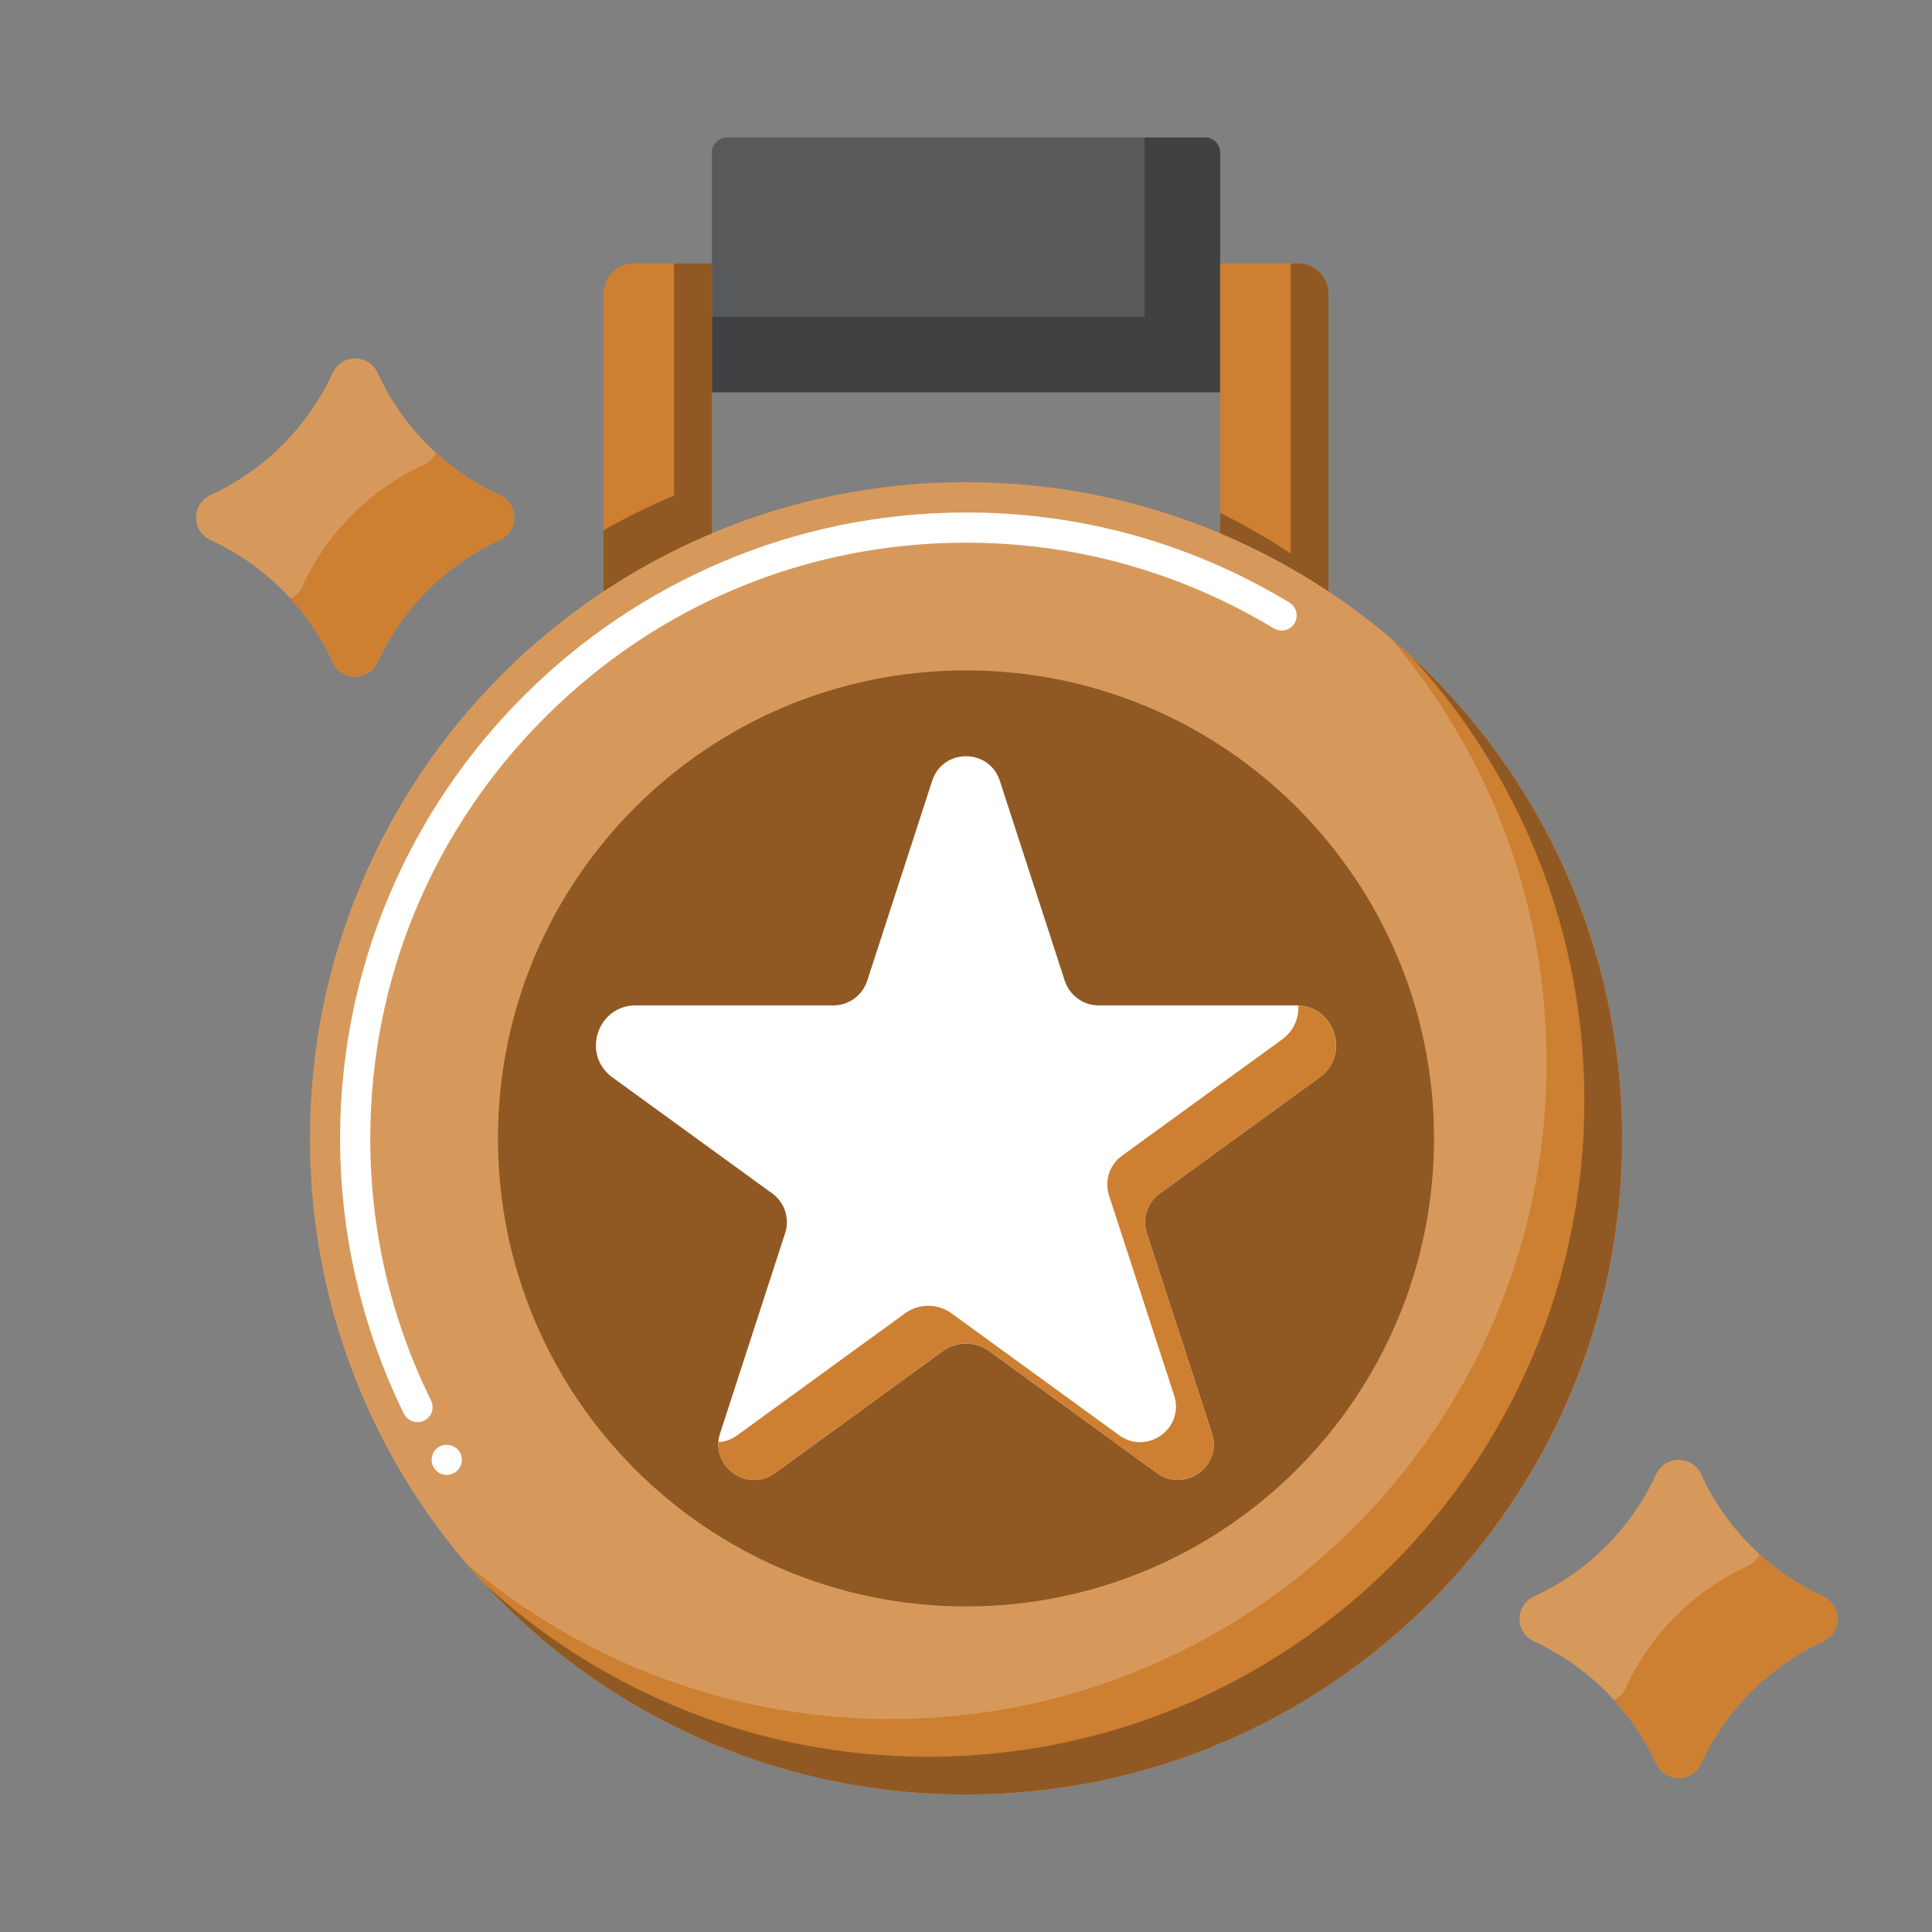 <svg xmlns="http://www.w3.org/2000/svg" xmlns:xlink="http://www.w3.org/1999/xlink" viewBox="0 0 64 64" width="64px" height="64px"><rect x="0" y="0" width="64" height="64" fill="#808080" stroke="none"/><g id="surface30812376"><path style=" stroke:none;fill-rule:nonzero;fill:rgb(34.51%,34.902%,35.686%);fill-opacity:1;" d="M 40.418 5.055 L 40.418 12.992 L 23.582 12.992 L 23.582 5.055 C 23.582 4.777 23.805 4.555 24.082 4.555 L 39.918 4.555 C 40.195 4.555 40.418 4.777 40.418 5.055 Z M 40.418 5.055 "></path><path style=" stroke:none;fill-rule:nonzero;fill:rgb(25.49%,25.098%,25.882%);fill-opacity:1;" d="M 39.918 4.555 L 37.918 4.555 L 37.918 10.492 L 23.582 10.492 L 23.582 12.992 L 40.418 12.992 L 40.418 5.055 C 40.418 4.777 40.195 4.555 39.918 4.555 Z M 39.918 4.555 "></path><path style=" stroke:none;fill-rule:nonzero;fill:rgb(84.314%,60%,35.686%);fill-opacity:1;" d="M 53.738 37.711 C 53.738 49.715 44.004 59.445 32 59.445 C 19.996 59.445 10.266 49.715 10.266 37.711 C 10.266 25.707 19.996 15.973 32 15.973 C 44.004 15.973 53.738 25.707 53.738 37.711 Z M 53.738 37.711 "></path><path style=" stroke:none;fill-rule:nonzero;fill:rgb(100%,100%,100%);fill-opacity:1;" d="M 14.801 48.859 C 14.625 48.859 14.465 48.77 14.375 48.621 C 14.301 48.512 14.281 48.375 14.312 48.246 C 14.344 48.113 14.422 48.004 14.535 47.934 C 14.762 47.793 15.082 47.867 15.223 48.094 C 15.297 48.207 15.316 48.344 15.285 48.473 C 15.254 48.602 15.176 48.711 15.062 48.781 C 14.984 48.832 14.891 48.859 14.801 48.859 Z M 13.828 47.109 C 13.637 47.109 13.465 47.004 13.379 46.828 C 12.695 45.441 12.172 43.969 11.816 42.461 C 11.449 40.914 11.266 39.316 11.266 37.711 C 11.266 26.277 20.566 16.977 32 16.977 L 32.004 16.977 C 35.117 16.977 38.113 17.652 40.914 18.988 C 41.523 19.281 42.133 19.609 42.715 19.961 C 42.949 20.105 43.023 20.414 42.883 20.648 C 42.746 20.879 42.43 20.957 42.199 20.816 C 41.641 20.48 41.066 20.172 40.48 19.891 C 37.82 18.621 34.965 17.977 32 17.977 C 26.738 17.977 21.781 20.031 18.055 23.762 C 14.32 27.496 12.266 32.449 12.266 37.711 C 12.266 40.754 12.941 43.676 14.277 46.391 C 14.336 46.512 14.344 46.645 14.305 46.773 C 14.262 46.898 14.172 47 14.051 47.059 C 13.98 47.094 13.906 47.109 13.828 47.109 Z M 13.828 47.109 "></path><path style=" stroke:none;fill-rule:nonzero;fill:rgb(80.392%,49.804%,19.608%);fill-opacity:1;" d="M 46.07 21.141 C 49.293 24.934 51.234 29.844 51.234 35.211 C 51.234 47.215 41.504 56.945 29.5 56.945 C 24.133 56.945 19.223 55 15.43 51.777 C 19.418 56.469 25.359 59.445 32 59.445 C 44.004 59.445 53.734 49.715 53.734 37.711 C 53.734 31.07 50.758 25.129 46.07 21.141 Z M 46.07 21.141 "></path><path style=" stroke:none;fill-rule:nonzero;fill:rgb(56.471%,34.902%,13.725%);fill-opacity:1;" d="M 46.73 21.727 C 50.305 25.602 52.484 30.777 52.484 36.461 C 52.484 48.465 42.754 58.195 30.75 58.195 C 25.066 58.195 19.891 56.016 16.02 52.441 C 19.988 56.75 25.68 59.445 32 59.445 C 44.004 59.445 53.734 49.715 53.734 37.711 C 53.734 31.391 51.039 25.699 46.73 21.727 Z M 46.73 21.727 "></path><path style=" stroke:none;fill-rule:nonzero;fill:rgb(80.392%,49.804%,19.608%);fill-opacity:1;" d="M 44.008 19.59 L 44.008 9.727 C 44.008 9.176 43.559 8.727 43.008 8.727 L 40.418 8.727 L 40.418 17.664 C 41.68 18.195 42.879 18.84 44.008 19.59 Z M 44.008 19.59 "></path><path style=" stroke:none;fill-rule:nonzero;fill:rgb(56.471%,34.902%,13.725%);fill-opacity:1;" d="M 43.008 8.727 L 42.758 8.727 L 42.758 18.34 C 42.008 17.84 41.227 17.391 40.418 16.988 L 40.418 17.664 C 41.68 18.195 42.879 18.84 44.008 19.59 L 44.008 9.727 C 44.008 9.176 43.559 8.727 43.008 8.727 Z M 43.008 8.727 "></path><path style=" stroke:none;fill-rule:nonzero;fill:rgb(80.392%,49.804%,19.608%);fill-opacity:1;" d="M 23.582 17.664 L 23.582 8.727 L 20.992 8.727 C 20.441 8.727 19.992 9.176 19.992 9.727 L 19.992 19.59 C 21.121 18.84 22.32 18.195 23.582 17.664 Z M 23.582 17.664 "></path><path style=" stroke:none;fill-rule:nonzero;fill:rgb(56.471%,34.902%,13.725%);fill-opacity:1;" d="M 22.332 8.727 L 22.332 16.414 C 21.527 16.754 20.746 17.137 19.992 17.566 L 19.992 19.59 C 21.121 18.84 22.32 18.195 23.582 17.664 L 23.582 8.727 Z M 22.332 8.727 "></path><path style=" stroke:none;fill-rule:nonzero;fill:rgb(56.471%,34.902%,13.725%);fill-opacity:1;" d="M 47.504 37.711 C 47.504 46.273 40.562 53.215 32 53.215 C 23.438 53.215 16.496 46.273 16.496 37.711 C 16.496 29.148 23.438 22.207 32 22.207 C 40.562 22.207 47.504 29.148 47.504 37.711 Z M 47.504 37.711 "></path><path style=" stroke:none;fill-rule:nonzero;fill:rgb(100%,100%,100%);fill-opacity:1;" d="M 33.121 25.867 L 35.273 32.492 C 35.434 32.977 35.883 33.305 36.395 33.305 L 42.941 33.305 C 44.215 33.305 44.746 34.938 43.715 35.688 L 38.418 39.535 C 38.004 39.832 37.832 40.367 37.988 40.852 L 40.145 47.477 C 40.496 48.562 39.254 49.465 38.328 48.797 L 32.773 44.758 C 32.312 44.422 31.688 44.422 31.227 44.758 L 25.672 48.797 C 24.746 49.465 23.504 48.562 23.855 47.477 L 26.008 40.852 C 26.168 40.367 25.996 39.832 25.582 39.535 L 20.285 35.688 C 19.254 34.938 19.785 33.305 21.059 33.305 L 27.605 33.305 C 28.117 33.305 28.566 32.977 28.727 32.492 L 30.879 25.867 C 31.23 24.781 32.77 24.781 33.121 25.867 Z M 33.121 25.867 "></path><path style=" stroke:none;fill-rule:nonzero;fill:rgb(80.392%,49.804%,19.608%);fill-opacity:1;" d="M 43.008 33.309 C 43.031 33.719 42.867 34.145 42.465 34.438 L 37.168 38.285 C 36.754 38.582 36.582 39.117 36.738 39.602 L 38.895 46.227 C 39.246 47.312 38.004 48.215 37.078 47.547 L 31.523 43.508 C 31.062 43.172 30.438 43.172 29.977 43.508 L 24.422 47.547 C 24.223 47.691 24.008 47.762 23.797 47.773 C 23.73 48.719 24.832 49.406 25.672 48.797 L 31.227 44.758 C 31.688 44.422 32.312 44.422 32.773 44.758 L 38.328 48.797 C 39.254 49.465 40.496 48.562 40.145 47.477 L 37.988 40.852 C 37.832 40.367 38.004 39.832 38.418 39.535 L 43.715 35.688 C 44.727 34.949 44.234 33.363 43.008 33.309 Z M 43.008 33.309 "></path><path style=" stroke:none;fill-rule:nonzero;fill:rgb(84.314%,60%,35.686%);fill-opacity:1;" d="M 54.859 48.844 C 54.035 50.629 52.605 52.059 50.82 52.883 C 50.406 53.07 50.223 53.555 50.41 53.969 C 50.492 54.148 50.637 54.293 50.82 54.375 C 52.605 55.199 54.035 56.629 54.859 58.414 C 55.043 58.828 55.527 59.012 55.941 58.828 C 56.125 58.746 56.273 58.598 56.355 58.414 C 57.176 56.629 58.609 55.199 60.395 54.375 C 60.805 54.188 60.988 53.703 60.801 53.293 C 60.719 53.109 60.574 52.965 60.395 52.883 C 58.609 52.062 57.176 50.629 56.355 48.844 C 56.168 48.43 55.684 48.246 55.27 48.43 C 55.086 48.512 54.941 48.66 54.859 48.844 Z M 54.859 48.844 "></path><path style=" stroke:none;fill-rule:nonzero;fill:rgb(80.392%,49.804%,19.608%);fill-opacity:1;" d="M 60.801 53.293 C 60.719 53.109 60.574 52.965 60.395 52.883 C 59.621 52.527 58.914 52.055 58.293 51.488 C 58.211 51.656 58.074 51.793 57.895 51.875 C 56.109 52.699 54.676 54.129 53.855 55.914 C 53.777 56.09 53.641 56.23 53.469 56.316 C 54.031 56.934 54.504 57.641 54.859 58.414 C 55.043 58.828 55.527 59.012 55.941 58.828 C 56.125 58.746 56.273 58.598 56.355 58.414 C 57.176 56.629 58.609 55.199 60.395 54.375 C 60.805 54.188 60.988 53.703 60.801 53.293 Z M 60.801 53.293 "></path><path style=" stroke:none;fill-rule:nonzero;fill:rgb(84.314%,60%,35.686%);fill-opacity:1;" d="M 11.016 12.359 C 10.195 14.145 8.762 15.574 6.977 16.398 C 6.562 16.586 6.383 17.07 6.566 17.484 C 6.648 17.664 6.797 17.809 6.977 17.891 C 8.762 18.715 10.195 20.145 11.016 21.93 C 11.203 22.344 11.688 22.527 12.098 22.344 C 12.281 22.262 12.43 22.113 12.512 21.93 C 13.332 20.145 14.766 18.715 16.551 17.891 C 16.965 17.703 17.148 17.219 16.961 16.809 C 16.879 16.625 16.734 16.48 16.551 16.398 C 14.766 15.578 13.332 14.145 12.512 12.359 C 12.328 11.945 11.84 11.762 11.43 11.945 C 11.246 12.027 11.098 12.176 11.016 12.359 Z M 11.016 12.359 "></path><path style=" stroke:none;fill-rule:nonzero;fill:rgb(80.392%,49.804%,19.608%);fill-opacity:1;" d="M 16.961 16.809 C 16.879 16.625 16.734 16.48 16.551 16.398 C 15.777 16.043 15.07 15.57 14.449 15.004 C 14.367 15.172 14.23 15.309 14.051 15.391 C 12.266 16.215 10.836 17.645 10.012 19.43 C 9.934 19.605 9.797 19.746 9.625 19.832 C 10.191 20.449 10.66 21.156 11.016 21.93 C 11.203 22.344 11.688 22.527 12.098 22.344 C 12.281 22.262 12.43 22.113 12.512 21.93 C 13.336 20.145 14.766 18.715 16.551 17.891 C 16.965 17.703 17.148 17.219 16.961 16.809 Z M 16.961 16.809 "></path></g></svg>